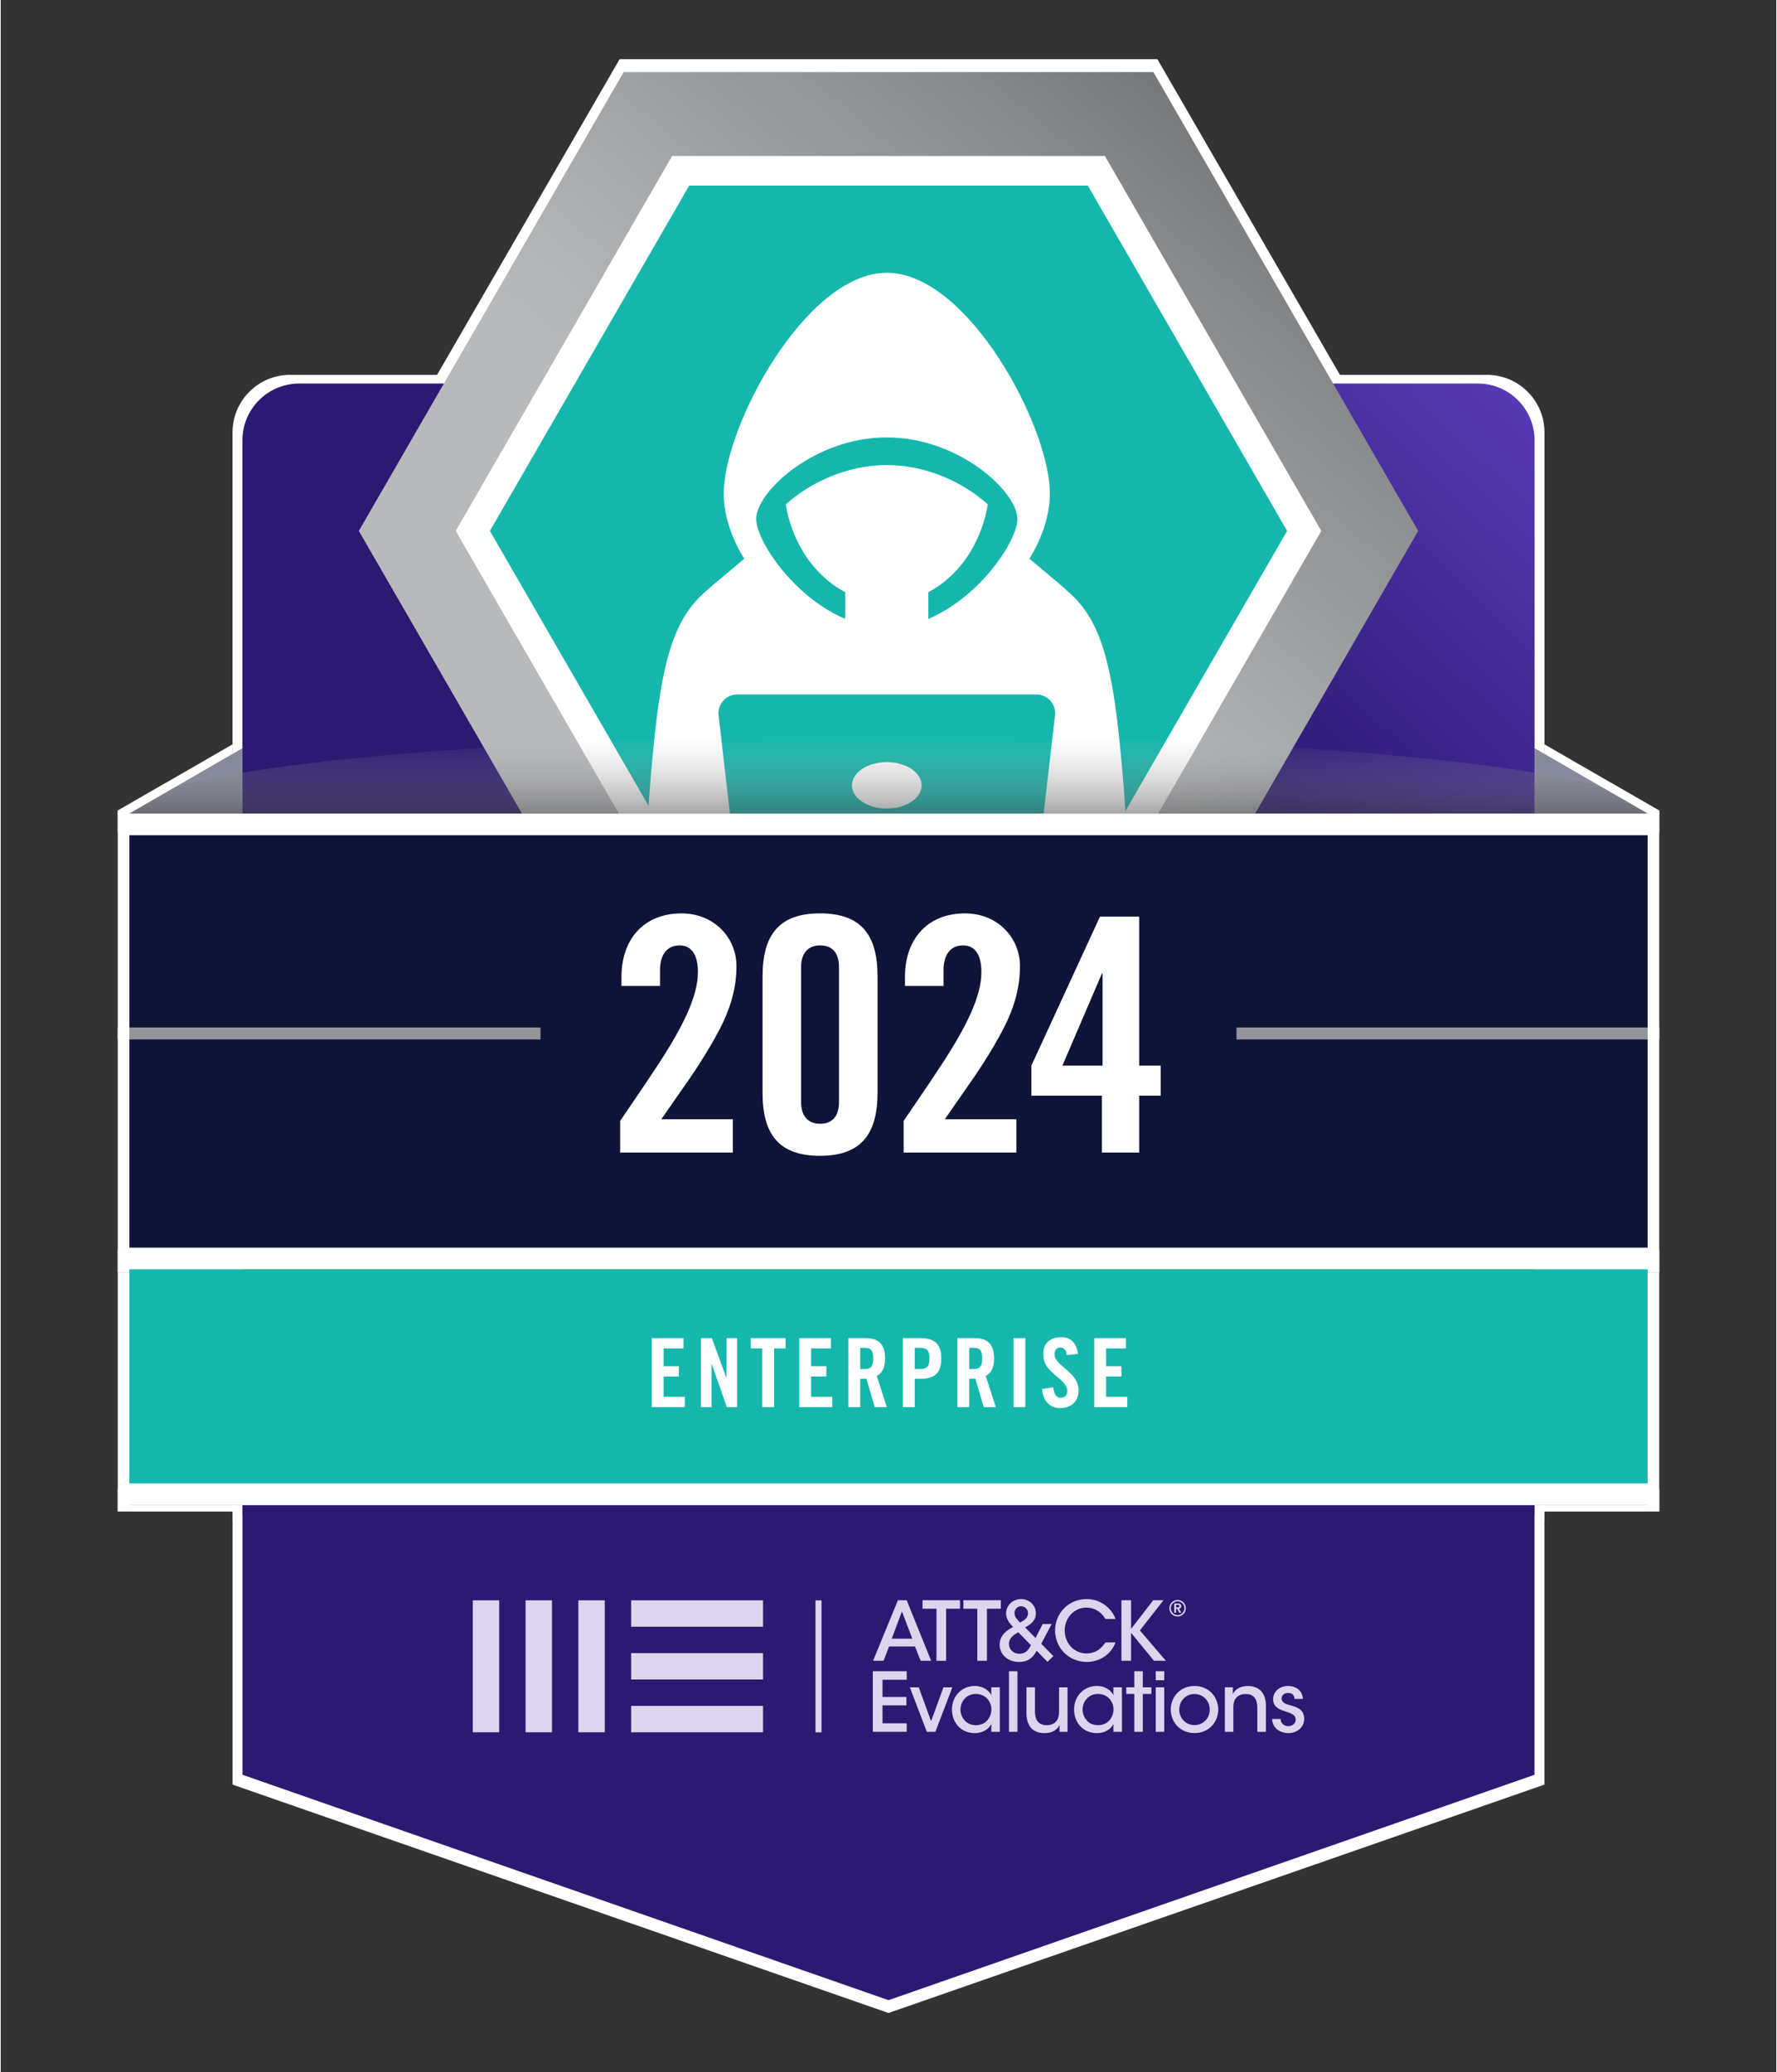 <?xml version="1.0" encoding="UTF-8"?>
<svg id="Layer_1" xmlns="http://www.w3.org/2000/svg" width="350" height="408" xmlns:xlink="http://www.w3.org/1999/xlink" version="1.1" viewBox="0 0 300 350">
  <rect x="0" y="0" width="300" height="350" fill="#333333" stroke="none"/>
  <!-- Generator: Adobe Illustrator 29.0.0, SVG Export Plug-In . SVG Version: 2.1.0 Build 186)  -->
  <defs>
    <linearGradient id="linear-gradient" x1="18.455" y1="160.378" x2="273.585" y2="-103.885" gradientTransform="translate(0 161)" gradientUnits="userSpaceOnUse">
      <stop offset=".735" stop-color="#2b1972"/>
      <stop offset=".997" stop-color="#6241c5"/>
    </linearGradient>
    <linearGradient id="linear-gradient1" x1="94.972" y1="-5.578" x2="249.882" y2="-190.666" gradientTransform="translate(0 161)" gradientUnits="userSpaceOnUse">
      <stop offset=".3" stop-color="#b7b9bb"/>
      <stop offset=".417" stop-color="#a9abad"/>
      <stop offset=".635" stop-color="#86888a"/>
      <stop offset=".881" stop-color="#58595b"/>
    </linearGradient>
    <linearGradient id="linear-gradient2" x1="150.003" y1="-36.736" x2="150.003" y2="-10.445" gradientTransform="translate(0 161)" gradientUnits="userSpaceOnUse">
      <stop offset="0" stop-color="#bcbec0" stop-opacity="0"/>
      <stop offset=".7" stop-color="#231f20"/>
    </linearGradient>
  </defs>
  <g isolation="isolate">
    <g id="Layer_11">
      <g>
        <g>
          <path d="M260.833,73.029c0-5.367-4.36-9.717-9.737-9.717H48.904c-5.377,0-9.737,4.35-9.737,9.717v183.772c0,.09.011.179.013.269v44.357l110.82,38.573,110.82-38.573v-44.356c.003-.09.013-.179.013-.269V73.029h0Z" fill="#fff"/>
          <g>
            <rect x="105.846" y="271.568" width="22.631" height="4.517" fill="#fff"/>
            <rect x="105.846" y="280.603" width="22.631" height="4.517" fill="#fff"/>
            <rect x="105.846" y="289.637" width="22.631" height="4.517" fill="#fff"/>
            <rect x="96.794" y="271.568" width="4.527" height="22.588" fill="#fff"/>
            <rect x="87.741" y="271.568" width="4.527" height="22.588" fill="#fff"/>
            <rect x="78.689" y="271.568" width="4.527" height="22.588" fill="#fff"/>
            <rect x="137.473" y="271.576" width="1.035" height="22.586" fill="#fff"/>
            <path d="M149.148,281.916h-1.797l4.267-10.367h1.502l4.197,10.367h-1.797l-.983-2.451h-4.435l-.954,2.451h0ZM152.306,273.469l-1.755,4.665h3.537l-1.782-4.665h0Z" fill="#fff"/>
            <path d="M158.228,273.007h-2.387v-1.456h6.429v1.456h-2.387v8.909h-1.657v-8.909h.001Z" fill="#fff"/>
            <path d="M165.23,273.007h-2.387v-1.456h6.429v1.456h-2.387v8.909h-1.657v-8.909h.001Z" fill="#fff"/>
            <path d="M177.988,275.626l-1.782,3.376,2.077,2.116-1.011.981-1.853-1.906c-.561,1.08-1.362,1.919-3.031,1.919-2.05,0-3.327-1.386-3.327-2.956,0-1.668,1.376-2.536,2.302-3.026-.701-.743-1.164-1.415-1.193-2.311,0-1.359,1.124-2.466,2.568-2.466,1.46,0,2.541,1.106,2.541,2.424,0,1.386-1.067,2.003-1.853,2.423l1.797,1.821,1.221-2.396h1.545ZM172.275,277.041c-1.151.575-1.614,1.233-1.614,1.989,0,.925.744,1.681,1.782,1.681s1.53-.575,1.993-1.471l-2.162-2.199h0ZM172.738,272.587c-.674,0-1.123.546-1.123,1.148,0,.715.546,1.205.954,1.639.856-.476,1.362-.826,1.362-1.611,0-.616-.463-1.176-1.179-1.176h-.015Z" fill="#fff"/>
            <path d="M188.934,278.765c-.646,1.891-2.568,3.348-4.926,3.348-3.13,0-5.433-2.451-5.433-5.394,0-2.844,2.203-5.365,5.418-5.365,2.793.013,4.449,1.976,4.955,3.404h-1.754c-.338-.672-1.389-1.933-3.214-1.948-2.203,0-3.747,1.806-3.747,3.909,0,2.158,1.572,3.937,3.762,3.937,2.007,0,2.976-1.513,3.2-1.891h1.74Z" fill="#fff"/>
            <path d="M189.957,271.551h1.656v4.904l3.804-4.904h1.755l-4.042,5.17,4.45,5.197h-2.035l-3.93-4.777v4.777h-1.656v-10.367h-.001Z" fill="#fff"/>
            <path d="M147.315,283.706h5.811v1.456h-4.154v2.942h4.099v1.443h-4.099v3.068h4.154v1.456h-5.811v-10.367h0Z" fill="#fff"/>
            <path d="M158.037,294.074h-1.459l-2.92-7.621h1.53l2.119,5.8,2.119-5.8h1.53l-2.92,7.621h0Z" fill="#fff"/>
            <path d="M169.095,294.074h-1.459v-1.331c-.533,1.023-1.629,1.555-2.836,1.555-2.456,0-3.916-1.905-3.916-4.034,0-2.326,1.699-4.035,3.916-4.035,1.516,0,2.485.841,2.836,1.569v-1.345h1.459v7.621h0ZM162.344,290.291c.013,1.135.814,2.648,2.666,2.648,1.164,0,1.993-.645,2.372-1.513.168-.35.253-.743.267-1.135s-.057-.785-.225-1.135c-.365-.882-1.221-1.569-2.443-1.569-1.6,0-2.638,1.261-2.638,2.689v.013h.001Z" fill="#fff"/>
            <path d="M170.667,283.706h1.459v10.367h-1.459v-10.367Z" fill="#fff"/>
            <path d="M180.715,294.074h-1.376v-1.176c-.365.785-1.221,1.415-2.583,1.401-2.456-.013-3.088-1.793-3.088-3.376v-4.469h1.46v4.132c0,1.373.533,2.354,2.035,2.354,1.432-.013,2.092-.925,2.092-2.228v-4.259h1.46v7.621h-.001Z" fill="#fff"/>
            <path d="M190.047,294.074h-1.459v-1.331c-.533,1.023-1.629,1.555-2.836,1.555-2.456,0-3.916-1.905-3.916-4.034,0-2.326,1.699-4.035,3.916-4.035,1.516,0,2.485.841,2.836,1.569v-1.345h1.459v7.621h0ZM183.295,290.291c.013,1.135.814,2.648,2.666,2.648,1.164,0,1.993-.645,2.372-1.513.168-.35.253-.743.267-1.135s-.057-.785-.225-1.135c-.365-.882-1.222-1.569-2.443-1.569-1.6,0-2.638,1.261-2.638,2.689v.013h.001Z" fill="#fff"/>
            <path d="M192.164,287.587h-1.376v-1.135h1.376v-2.746h1.46v2.746h1.474v1.135h-1.474v6.487h-1.46v-6.487Z" fill="#fff"/>
            <path d="M195.842,283.706h1.459v1.541h-1.459v-1.541ZM195.842,286.452h1.459v7.621h-1.459v-7.621Z" fill="#fff"/>
            <path d="M198.423,290.25c0-2.031,1.502-4.021,4.07-4.021s4.07,1.989,4.07,4.035-1.502,4.021-4.07,4.021-4.07-1.975-4.07-4.021v-.013h0ZM199.882,290.278c0,1.513,1.151,2.648,2.61,2.648s2.61-1.135,2.61-2.661-1.151-2.662-2.61-2.662-2.61,1.135-2.61,2.662v.013h0Z" fill="#fff"/>
            <path d="M207.699,286.452h1.376v1.176c.365-.785,1.222-1.415,2.583-1.401,2.443.028,3.088,1.793,3.088,3.376v4.469h-1.474v-4.132c0-1.373-.533-2.354-2.02-2.339-1.432.013-2.092.911-2.092,2.228v4.245h-1.459v-7.621h-.001Z" fill="#fff"/>
            <path d="M219.642,288.442c0-.588-.365-1.036-1.109-1.023-.716,0-1.109.476-1.094.981.028.603.576.883,1.389,1.106,1.166.323,2.443.658,2.485,2.298.028,1.485-1.207,2.494-2.723,2.494-1.207,0-2.708-.686-2.78-2.423h1.446c.057.925.8,1.233,1.347,1.233.701,0,1.249-.49,1.249-1.135-.013-.756-.59-1.008-1.95-1.456-1.067-.323-1.909-.826-1.922-1.976,0-1.443,1.179-2.311,2.568-2.311,1.053,0,2.428.518,2.541,2.214h-1.446v-.003Z" fill="#fff"/>
            <path d="M199.601,271.506h-.004c-.812,0-1.423.65-1.423,1.416,0,.787.634,1.416,1.419,1.416.778,0,1.411-.629,1.411-1.416,0-.769-.615-1.416-1.404-1.416h.001ZM199.594,274.101c-.641,0-1.163-.525-1.163-1.179,0-.643.501-1.179,1.159-1.179h.004c.664,0,1.156.544,1.156,1.179,0,.662-.518,1.179-1.156,1.179h0Z" fill="#fff"/>
            <path d="M200.226,272.576c0-.324-.198-.468-.595-.468h-.619v1.582h.314v-.674h.198l.355.674h.347l-.378-.689c.252-.027.378-.175.378-.423h0ZM199.611,272.77h-.287v-.419h.272c.202,0,.31.046.31.198s-.096.221-.295.221h0Z" fill="#fff"/>
          </g>
        </g>
        <g>
          <g>
            <polygon points="195.434 10 104.568 10 59.135 88.538 104.568 167.076 195.434 167.076 240.866 88.538 195.434 10" fill="#fff"/>
            <polygon points="185.656 26.902 114.345 26.902 78.689 88.538 114.345 150.174 185.656 150.174 221.313 88.538 185.656 26.902" fill="#fff" stroke="#fff" stroke-miterlimit="10" stroke-width="5"/>
          </g>
          <g>
            <path d="M169.528,78.005v-3.226c-.001-.291-4.142-.684-4.502-.707-1.845-.117-3.698.004-5.528.362-1.847.362-3.665.962-5.511,1.334-.299.061-3.488.432-4.256.378v-.004c-.008,0-.017.001-.026.003-.009,0-.017-.001-.026-.003v.004c-.769.054-3.959-.318-4.256-.378-1.845-.372-3.664-.972-5.511-1.334-1.829-.359-3.683-.479-5.528-.362-.361.023-4.501.417-4.502.707v3.226c0,.211-.051.575,0,.774.017.069.042.122.07.163.132.194.369.133.629.199.849.218,1.654.697,2.412,1.264.968.724,1.874,1.598,2.836,2.333,1.473,1.127,3.086,1.928,4.757,2.179,1.669.252,3.397-.059,4.918-1.053.326-.213.634-.467.946-.713.281-.222.533-.53.808-.777.7-.626,1.609-1.32,2.459-1.323.358,0,.712.133,1.045.318,1.04.575,1.898,1.617,2.887,2.325,1.012.724,2.142,1.132,3.272,1.261.633.071,1.271.058,1.902-.038,1.669-.252,3.283-1.053,4.757-2.179.962-.736,1.868-1.61,2.836-2.333.758-.567,1.563-1.046,2.412-1.264.26-.066.497-.005.629-.199.028-.042.051-.094.07-.163.051-.199,0-.563,0-.774h.001ZM145.557,79.528c-.254.499-.571.933-.925,1.294-1.228,1.248-2.998,1.674-4.49,1.451-1.289-.192-2.724-1.059-3.348-2.726-.198-.532-.322-1.116-.374-1.711-.027-.316-.003-.56.077-.73.108-.229.315-.323.627-.279,1.579.222,3.152.529,4.716.918.782.195,1.56.411,2.335.646.4.121.802.237,1.198.382.416.152.425.275.183.754h0ZM162.992,77.836c-.052.595-.176,1.179-.374,1.711-.622,1.666-2.057,2.533-3.348,2.726-1.491.223-3.263-.203-4.49-1.451-.354-.361-.672-.793-.925-1.294-.242-.479-.233-.602.183-.754.396-.145.798-.26,1.198-.382.775-.236,1.555-.452,2.335-.646,1.563-.389,3.136-.696,4.716-.918.312-.044.52.05.627.279.079.17.105.413.077.73h0Z" fill="#fff"/>
            <g>
              <path d="M201.049,140.313c-.876-2.077-1.934-4.08-3.14-5.984-3.434-5.424-8.208-10.206-14.055-12.966-1.341-.633-2.676-1.219-3.987-1.836-1.936-.91-3.821-1.884-5.606-3.17-1.486-1.071-3.119-1.984-4.605-3.089-1.315-.977-2.583-2.022-3.768-3.152-.217-.207-.431-.416-.641-.629-.168-.17-.335-.342-.491-.521-.214-.244-.411-.499-.569-.782-.678-1.205-1.097-2.539-1.45-3.87-.377-1.427-.673-2.872-1.102-4.286-.038-.125-.113-.625-.273-.649-.031-.005-.051.028-.077.043-.044.027-.086.066-.128.097-.144.106-.291.21-.439.31-.503.341-1.027.651-1.563.938-.774.415-1.576.777-2.399,1.088-1.02.385-2.07.689-3.139.906-1.245.253-2.514.386-3.784.396h-.143c-3.264,0-6.513-.844-9.386-2.384-.528-.283-1.043-.59-1.539-.923-.233-.157-.511-.446-.774-.524-.342.676-.494,1.536-.693,2.267-.711,2.611-1.175,5.345-2.848,7.563-.054.071-.109.141-.164.211-.427.536-.898,1.026-1.399,1.485-1.337,1.224-2.889,2.218-4.385,3.232-2.567,1.739-5.146,3.621-7.925,5.005-3.272,1.629-6.598,2.819-9.585,4.98-2.529,1.831-4.791,4.019-6.754,6.442-2.668,3.291-4.859,7.036-6.357,11.001-.157.416-.312.835-.439,1.261h104.524c-.087,0-.855-2.307-.919-2.459h.001Z" fill="#fff"/>
              <path d="M129.332,71.404h40.748c1.715-.027,3.097-1.423,3.097-3.142v-1.984c0-1.735-1.409-3.142-3.148-3.142h-.625c-1.91-9.118-10.009-15.965-19.713-15.965s-17.803,6.849-19.713,15.965h-.625c-1.739,0-3.148,1.407-3.148,3.142v1.984c0,1.727,1.397,3.13,3.125,3.142h0Z" fill="#fff"/>
            </g>
          </g>
        </g>
        <g>
          <g>
            <polygon points="260.847 136.909 280.225 136.909 260.847 125.729 260.847 136.909" fill="#fff"/>
            <polygon points="39.153 136.909 19.773 136.909 39.153 125.729 39.153 136.909" fill="#fff"/>
            <rect x="19.775" y="214.915" width="260.452" height="40.357" fill="#fff"/>
            <path d="M280.227,136.909l-7.971-4.599c-18.307-5.091-66.134-8.721-122.256-8.721s-103.948,3.632-122.256,8.721l-7.971,4.599c0,7.356,58.304,13.32,130.227,13.32s130.225-5.963,130.227-13.32h0Z" fill="#fff" isolation="isolate" mix-blend-mode="multiply" opacity=".7"/>
            <rect x="19.775" y="251.562" width="260.452" height="3.711" fill="#fff"/>
            <rect x="19.775" y="136.909" width="260.452" height="78.006" fill="#fff"/>
            <g>
              <path d="M109.384,238.497v-11.811h5.441v1.766h-3.408v3.043h2.622v1.766h-2.622v3.469h3.638v1.766h-5.671Z" fill="#fff"/>
              <path d="M117.812,238.497v-11.811h1.884l2.475,6.756h.032v-6.756h1.836v11.811h-1.771l-2.588-7.378h-.034v7.378h-1.835Z" fill="#fff"/>
              <path d="M128.34,228.453h-1.968v-1.766h5.967v1.766h-1.968v10.044h-2.033v-10.044h.001Z" fill="#fff"/>
              <path d="M134.688,238.497v-11.811h5.441v1.766h-3.408v3.043h2.622v1.766h-2.622v3.469h3.638v1.766h-5.671Z" fill="#fff"/>
              <path d="M145.15,238.497h-2.033v-11.811h2.852c2.279,0,3.442.965,3.442,3.485,0,1.897-.738,2.666-1.427,2.977l1.722,5.349h-2.065l-1.443-4.891c-.262.032-.689.05-1.049.05v4.842h0ZM145.15,231.987h.72c1.098,0,1.508-.409,1.508-1.816s-.409-1.816-1.508-1.816h-.72v3.632Z" fill="#fff"/>
              <path d="M152.465,238.497v-11.811h2.917c2.508,0,3.672.965,3.672,3.485s-1.164,3.485-3.672,3.485h-.884v4.842h-2.033ZM154.497,231.987h.786c1.329,0,1.738-.409,1.738-1.816s-.409-1.816-1.738-1.816h-.786v3.632Z" fill="#fff"/>
              <path d="M163.845,238.497h-2.033v-11.811h2.852c2.279,0,3.442.965,3.442,3.485,0,1.897-.738,2.666-1.427,2.977l1.722,5.349h-2.065l-1.443-4.891c-.262.032-.689.05-1.049.05v4.842h0ZM163.845,231.987h.72c1.098,0,1.508-.409,1.508-1.816s-.409-1.816-1.508-1.816h-.72v3.632Z" fill="#fff"/>
              <path d="M171.438,238.497v-11.811h2.033v11.811h-2.033Z" fill="#fff"/>
              <path d="M180.571,229.599c-.082-1.014-.622-1.308-1.081-1.308-.656,0-1.016.425-1.016,1.16,0,2.012,4.131,2.979,4.131,6.184,0,1.946-1.311,3.026-3.213,3.026-1.884,0-2.967-1.505-3.049-3.271l1.934-.279c.082,1.194.559,1.782,1.213,1.782.704,0,1.179-.376,1.179-1.078,0-2.339-4.131-2.961-4.131-6.347,0-1.882,1.148-2.945,3.147-2.945,1.656,0,2.64,1.195,2.82,2.863l-1.936.213h.001Z" fill="#fff"/>
              <path d="M185.297,238.497v-11.811h5.441v1.766h-3.408v3.043h2.622v1.766h-2.622v3.469h3.638v1.766h-5.671Z" fill="#fff"/>
            </g>
            <rect x="19.775" y="136.909" width="260.452" height="3.711" fill="#fff"/>
            <rect x="19.775" y="211.204" width="260.452" height="3.711" fill="#fff"/>
            <rect x="19.773" y="173.526" width="70.53" height="2.046" fill="#fff"/>
            <rect x="209.695" y="173.526" width="70.532" height="2.046" fill="#fff"/>
          </g>
          <g>
            <path d="M123.914,162.997c0,3.524-.84,6.431-2.129,9.284-1.793,3.914-5.154,8.892-5.659,9.619l-5.099,7.326h12.27v5.704h-19.33v-5.424c2.186-3.187,4.371-6.376,6.5-9.619,4.259-6.488,6.835-11.689,6.835-15.828,0-3.187-1.232-4.586-3.138-4.586-2.241,0-3.361,1.678-3.361,4.251v2.684h-6.612v-1.51c0-6.766,4.091-10.906,10.309-10.906,5.547,0,9.413,4.139,9.413,9.004h0Z" fill="#fff"/>
            <path d="M148.12,164.786v19.91c0,7.103-2.858,10.794-9.861,10.794-7.172,0-9.861-3.803-9.861-10.794v-19.91c0-7.215,2.914-10.794,9.861-10.794,7.005,0,9.861,3.636,9.861,10.794ZM135.008,186.319c0,2.349,1.176,3.691,3.249,3.691,2.129,0,3.251-1.342,3.251-3.691v-23.153c0-2.294-1.065-3.691-3.251-3.691-2.016,0-3.249,1.287-3.249,3.691v23.153Z" fill="#fff"/>
            <path d="M172.549,162.997c0,3.524-.84,6.431-2.128,9.284-1.793,3.914-5.155,8.892-5.66,9.619l-5.099,7.326h12.27v5.704h-19.33v-5.424c2.186-3.187,4.371-6.376,6.5-9.619,4.259-6.488,6.836-11.689,6.836-15.828,0-3.187-1.233-4.586-3.138-4.586-2.241,0-3.362,1.678-3.362,4.251v2.684h-6.612v-1.51c0-6.766,4.091-10.906,10.309-10.906,5.547,0,9.413,4.139,9.413,9.004h0Z" fill="#fff"/>
            <path d="M192.999,154.553v25.503h3.698v5.145h-3.698v9.732h-6.388v-9.732h-12.102v-5.145l11.767-25.503s6.723,0,6.723,0ZM186.612,164.283l-6.78,15.771h6.892v-15.771h-.112Z" fill="#fff"/>
          </g>
        </g>
      </g>
      <g>
        <g>
          <path d="M259.161,74.37c0-5.297-4.294-9.589-9.59-9.589H50.428c-5.297,0-9.589,4.294-9.589,9.589v181.357c0,.089.011.176.013.265v43.774l109.148,38.066,109.148-38.066v-43.774c.003-.089.013-.176.013-.265V74.37h0Z" fill="url(#linear-gradient)"/>
          <g>
            <rect x="106.513" y="270.299" width="22.29" height="4.458" fill="#ddd4ee"/>
            <rect x="106.513" y="279.215" width="22.29" height="4.458" fill="#ddd4ee"/>
            <rect x="106.513" y="288.131" width="22.29" height="4.458" fill="#ddd4ee"/>
            <rect x="97.596" y="270.299" width="4.458" height="22.29" fill="#ddd4ee"/>
            <rect x="88.68" y="270.299" width="4.458" height="22.29" fill="#ddd4ee"/>
            <rect x="79.764" y="270.299" width="4.458" height="22.29" fill="#ddd4ee"/>
            <rect x="137.662" y="270.308" width="1.019" height="22.29" fill="#ddd4ee"/>
            <path d="M149.161,280.512h-1.77l4.202-10.231h1.479l4.134,10.231h-1.77l-.968-2.419h-4.368l-.941,2.419h.001ZM152.272,272.175l-1.728,4.603h3.484l-1.755-4.603h0Z" fill="#ddd4ee"/>
            <path d="M158.103,271.719h-2.35v-1.438h6.332v1.438h-2.35v8.792h-1.631v-8.792h0Z" fill="#ddd4ee"/>
            <path d="M165.001,271.719h-2.35v-1.438h6.332v1.438h-2.35v8.792h-1.631v-8.792h0Z" fill="#ddd4ee"/>
            <path d="M177.565,274.304l-1.755,3.331,2.046,2.088-.995.968-1.825-1.88c-.553,1.065-1.341,1.894-2.985,1.894-2.019,0-3.276-1.369-3.276-2.917,0-1.645,1.355-2.502,2.267-2.987-.692-.732-1.147-1.397-1.175-2.282,0-1.341,1.106-2.434,2.531-2.434,1.438,0,2.502,1.092,2.502,2.392,0,1.369-1.051,1.977-1.825,2.392l1.77,1.797,1.202-2.364h1.521-.001ZM171.939,275.7c-1.133.567-1.59,1.217-1.59,1.964,0,.913.732,1.66,1.755,1.66s1.508-.567,1.963-1.451l-2.128-2.171h0ZM172.395,271.304c-.664,0-1.106.54-1.106,1.133,0,.705.538,1.189.94,1.618.844-.47,1.341-.816,1.341-1.59,0-.608-.456-1.162-1.162-1.162h-.013.001Z" fill="#ddd4ee"/>
            <path d="M188.347,277.402c-.635,1.867-2.529,3.304-4.852,3.304-3.082,0-5.35-2.419-5.35-5.322,0-2.806,2.171-5.295,5.337-5.295,2.751.013,4.381,1.949,4.879,3.36h-1.728c-.332-.664-1.369-1.907-3.166-1.922-2.17,0-3.691,1.783-3.691,3.858,0,2.129,1.548,3.885,3.706,3.885,1.977,0,2.93-1.493,3.152-1.867h1.713,0Z" fill="#ddd4ee"/>
            <path d="M189.355,270.281h1.631v4.839l3.746-4.839h1.728l-3.982,5.101,4.383,5.128h-2.004l-3.871-4.714v4.714h-1.631v-10.231h0Z" fill="#ddd4ee"/>
            <path d="M147.355,282.278h5.723v1.438h-4.092v2.903h4.037v1.424h-4.037v3.027h4.092v1.438h-5.723v-10.231h0Z" fill="#ddd4ee"/>
            <path d="M157.916,292.509h-1.438l-2.875-7.52h1.506l2.088,5.723,2.088-5.723h1.508l-2.876,7.52h0Z" fill="#ddd4ee"/>
            <path d="M168.807,292.509h-1.438v-1.314c-.526,1.01-1.603,1.534-2.793,1.534-2.419,0-3.856-1.88-3.856-3.982,0-2.295,1.673-3.982,3.856-3.982,1.493,0,2.447.829,2.793,1.548v-1.327h1.438v7.52h0ZM162.159,288.777c.013,1.12.802,2.613,2.627,2.613,1.147,0,1.963-.637,2.335-1.493.166-.346.249-.732.262-1.12s-.055-.774-.221-1.12c-.359-.871-1.202-1.548-2.405-1.548-1.576,0-2.599,1.244-2.599,2.654v.013h0Z" fill="#ddd4ee"/>
            <path d="M170.355,282.278h1.438v10.231h-1.438v-10.231Z" fill="#ddd4ee"/>
            <path d="M180.252,292.509h-1.355v-1.162c-.359.774-1.202,1.397-2.544,1.382-2.419-.013-3.042-1.77-3.042-3.331v-4.41h1.438v4.078c0,1.355.525,2.322,2.004,2.322,1.411-.013,2.059-.913,2.059-2.198v-4.202h1.438v7.52h.003Z" fill="#ddd4ee"/>
            <path d="M189.443,292.509h-1.438v-1.314c-.525,1.01-1.603,1.534-2.793,1.534-2.419,0-3.856-1.88-3.856-3.982,0-2.295,1.673-3.982,3.856-3.982,1.493,0,2.447.829,2.793,1.548v-1.327h1.438v7.52h0ZM182.793,288.777c.013,1.12.802,2.613,2.627,2.613,1.147,0,1.963-.637,2.335-1.493.166-.346.249-.732.262-1.12s-.055-.774-.221-1.12c-.359-.871-1.203-1.548-2.405-1.548-1.576,0-2.599,1.244-2.599,2.654v.013h0Z" fill="#ddd4ee"/>
            <path d="M191.529,286.108h-1.355v-1.12h1.355v-2.71h1.438v2.71h1.451v1.12h-1.451v6.4h-1.438v-6.4Z" fill="#ddd4ee"/>
            <path d="M195.15,282.278h1.438v1.521h-1.438v-1.521ZM195.15,284.988h1.438v7.52h-1.438v-7.52Z" fill="#ddd4ee"/>
            <path d="M197.692,288.735c0-2.004,1.479-3.968,4.01-3.968s4.01,1.962,4.01,3.982-1.479,3.968-4.01,3.968-4.01-1.949-4.01-3.968v-.013h0ZM199.13,288.762c0,1.493,1.133,2.613,2.571,2.613s2.571-1.12,2.571-2.626-1.133-2.627-2.571-2.627-2.571,1.12-2.571,2.627v.013h0Z" fill="#ddd4ee"/>
            <path d="M206.829,284.988h1.354v1.162c.359-.774,1.203-1.397,2.544-1.382,2.405.028,3.042,1.77,3.042,3.331v4.41h-1.452v-4.078c0-1.355-.525-2.322-1.991-2.308-1.409.013-2.059.899-2.059,2.198v4.189h-1.438v-7.52h0Z" fill="#ddd4ee"/>
            <path d="M218.591,286.952c0-.58-.359-1.023-1.092-1.01-.705,0-1.092.47-1.078.968.028.595.567.871,1.369,1.092,1.148.318,2.405.65,2.447,2.267.027,1.466-1.189,2.461-2.681,2.461-1.189,0-2.668-.677-2.738-2.392h1.424c.055.913.787,1.217,1.327,1.217.692,0,1.23-.483,1.23-1.12-.013-.747-.58-.996-1.921-1.438-1.051-.318-1.88-.816-1.894-1.949,0-1.424,1.16-2.282,2.529-2.282,1.036,0,2.392.511,2.502,2.185h-1.425Z" fill="#ddd4ee"/>
            <path d="M198.854,270.238h-.004c-.8,0-1.401.642-1.401,1.397,0,.777.625,1.397,1.397,1.397.766,0,1.39-.621,1.39-1.397,0-.759-.606-1.397-1.382-1.397h0ZM198.847,272.8c-.631,0-1.145-.518-1.145-1.164,0-.635.493-1.164,1.141-1.164h.004c.653,0,1.139.536,1.139,1.164,0,.653-.511,1.164-1.139,1.164h0Z" fill="#ddd4ee"/>
            <path d="M199.468,271.293c0-.32-.195-.463-.587-.463h-.61v1.56h.308v-.665h.195l.35.665h.342l-.373-.681c.248-.027.373-.172.373-.417h.001ZM198.862,271.486h-.281v-.413h.268c.199,0,.304.044.304.195s-.094.218-.289.218h-.001Z" fill="#ddd4ee"/>
          </g>
        </g>
        <g>
          <g>
            <polygon points="194.749 12.168 105.253 12.168 60.505 89.674 105.253 167.18 194.749 167.18 239.496 89.674 194.749 12.168" fill="url(#linear-gradient1)"/>
            <polygon points="185.119 28.847 114.882 28.847 79.764 89.674 114.882 150.5 185.119 150.5 220.237 89.674 185.119 28.847" fill="#15b7ad" stroke="#fff" stroke-miterlimit="10" stroke-width="5"/>
          </g>
          <g>
            <path d="M149.712,136.568c3.252-.001,5.883-1.757,5.883-3.921s-2.631-3.92-5.879-3.921c-3.255,0-5.889,1.755-5.889,3.921s2.634,3.921,5.883,3.921h.001Z" fill="#fff"/>
            <path d="M121.287,120.836c-.215-1.882,1.259-3.537,3.151-3.537h50.546c1.893,0,3.366,1.656,3.151,3.537l-3.151,27.16h15.813v-.069c-2.063-31.309-3.14-41.84-10.655-48.177-.341-.328-.692-.646-1.066-.952l-5.271-4.432c2.199-3.571,3.457-7.414,3.457-11.019,0-11.301-13.852-37.271-27.545-37.271s-27.557,25.97-27.557,37.271c0,3.615,1.259,7.458,3.469,11.029l-5.271,4.422c-.374.306-.726.623-1.077.952-7.516,6.337-8.592,16.879-10.655,48.244h15.813l-3.151-27.16h0ZM149.712,73.878c12.188,0,22.068,9.187,22.068,13.779,0,1.279-.767,3.268-2.133,5.474-2.556,4.124-7.216,8.998-12.914,11.401v-4.515c2.874-1.505,5.342-3.893,7.147-6.888,1.407-2.333,2.415-5.023,2.897-7.938-3.847-3.479-10.058-6.637-17.064-6.637s-13.227,3.17-17.076,6.649c.486,2.91,1.495,5.597,2.901,7.927,1.806,2.994,4.275,5.381,7.149,6.886v4.515c-5.696-2.404-10.356-7.277-12.911-11.401-1.366-2.206-2.133-4.196-2.133-5.474,0-4.594,9.88-13.779,22.068-13.779h.001Z" fill="#fff"/>
          </g>
        </g>
        <g>
          <g>
            <polygon points="259.175 137.41 278.262 137.41 259.175 126.376 259.175 137.41" fill="#878a9b"/>
            <polygon points="40.825 137.41 21.737 137.41 40.825 126.376 40.825 137.41" fill="#878a9b"/>
            <rect x="21.738" y="214.391" width="256.526" height="39.828" fill="#15b7ad"/>
            <path d="M278.263,137.41l-7.85-4.539c-18.031-5.023-65.138-8.606-120.412-8.606s-102.381,3.583-120.412,8.606l-7.85,4.539c0,7.26,57.426,13.145,128.263,13.145s128.262-5.885,128.263-13.145h-.003Z" fill="url(#linear-gradient2)" isolation="isolate" mix-blend-mode="multiply" opacity=".7"/>
            <rect x="21.738" y="250.555" width="256.526" height="3.663" fill="#fff"/>
            <rect x="21.738" y="137.41" width="256.526" height="76.982" fill="#0f1538"/>
            <g>
              <path d="M109.996,237.663v-11.655h5.359v1.743h-3.357v3.003h2.583v1.743h-2.583v3.423h3.583v1.743h-5.585Z" fill="#fff"/>
              <path d="M118.298,237.663v-11.655h1.856l2.438,6.667h.031v-6.667h1.809v11.655h-1.744l-2.551-7.281h-.032v7.281h-1.808.001Z" fill="#fff"/>
              <path d="M128.667,227.751h-1.937v-1.743h5.877v1.743h-1.937v9.912h-2.002v-9.912h-.001Z" fill="#fff"/>
              <path d="M134.919,237.663v-11.655h5.359v1.743h-3.357v3.003h2.583v1.743h-2.583v3.423h3.583v1.743h-5.585Z" fill="#fff"/>
              <path d="M145.223,237.663h-2.002v-11.655h2.809c2.244,0,3.391.953,3.391,3.439,0,1.872-.727,2.631-1.405,2.938l1.696,5.279h-2.034l-1.421-4.827c-.258.031-.678.048-1.034.048v4.778h0ZM145.223,231.238h.709c1.082,0,1.486-.404,1.486-1.792s-.404-1.792-1.486-1.792h-.709v3.583h0Z" fill="#fff"/>
              <path d="M152.427,237.663v-11.655h2.874c2.47,0,3.615.953,3.615,3.439s-1.147,3.439-3.615,3.439h-.872v4.778h-2.002ZM154.43,231.238h.774c1.308,0,1.711-.404,1.711-1.792s-.404-1.792-1.711-1.792h-.774v3.583h0Z" fill="#fff"/>
              <path d="M163.637,237.663h-2.002v-11.655h2.809c2.244,0,3.391.953,3.391,3.439,0,1.872-.727,2.631-1.405,2.938l1.696,5.279h-2.034l-1.421-4.827c-.258.031-.678.048-1.034.048v4.778h0ZM163.637,231.238h.709c1.082,0,1.486-.404,1.486-1.792s-.404-1.792-1.486-1.792h-.709v3.583h0Z" fill="#fff"/>
              <path d="M171.115,237.663v-11.655h2.002v11.655h-2.002Z" fill="#fff"/>
              <path d="M180.111,228.881c-.081-1-.612-1.291-1.065-1.291-.646,0-1.001.419-1.001,1.145,0,1.987,4.069,2.94,4.069,6.103,0,1.921-1.291,2.987-3.165,2.987-1.856,0-2.922-1.486-3.002-3.228l1.905-.275c.081,1.178.549,1.759,1.195,1.759.695,0,1.162-.37,1.162-1.065,0-2.308-4.069-2.922-4.069-6.263,0-1.858,1.131-2.906,3.1-2.906,1.631,0,2.601,1.179,2.778,2.825l-1.906.21h0v-.003Z" fill="#fff"/>
              <path d="M184.765,237.663v-11.655h5.359v1.743h-3.357v3.003h2.583v1.743h-2.583v3.423h3.583v1.743h-5.585Z" fill="#fff"/>
            </g>
            <rect x="21.738" y="137.41" width="256.526" height="3.663" fill="#fff"/>
            <rect x="21.738" y="210.729" width="256.526" height="3.663" fill="#fff"/>
            <rect x="21.737" y="173.545" width="69.467" height="2.019" fill="#939598"/>
            <rect x="208.794" y="173.545" width="69.467" height="2.019" fill="#939598"/>
          </g>
          <g>
            <path d="M124.31,163.156c0,3.477-.828,6.347-2.098,9.161-1.765,3.863-5.076,8.776-5.574,9.494l-5.022,7.23h12.087v5.629h-19.041v-5.353c2.154-3.147,4.305-6.293,6.402-9.494,4.194-6.402,6.734-11.534,6.734-15.617,0-3.146-1.214-4.525-3.092-4.525-2.207,0-3.311,1.656-3.311,4.194v2.649h-6.512v-1.49c0-6.678,4.029-10.761,10.154-10.761,5.465,0,9.273,4.084,9.273,8.886h0v-.003Z" fill="#fff"/>
            <path d="M148.149,164.922v19.648c0,7.009-2.815,10.651-9.713,10.651-7.064,0-9.714-3.753-9.714-10.651v-19.648c0-7.119,2.87-10.651,9.714-10.651,6.898,0,9.713,3.587,9.713,10.651ZM135.234,186.169c0,2.319,1.159,3.642,3.202,3.642,2.097,0,3.201-1.323,3.201-3.642v-22.847c0-2.263-1.049-3.642-3.201-3.642-1.988,0-3.202,1.269-3.202,3.642v22.847Z" fill="#fff"/>
            <path d="M172.211,163.156c0,3.477-.828,6.347-2.098,9.161-1.765,3.863-5.076,8.776-5.574,9.494l-5.022,7.23h12.086v5.629h-19.041v-5.353c2.154-3.147,4.305-6.293,6.403-9.494,4.193-6.402,6.733-11.534,6.733-15.617,0-3.146-1.214-4.525-3.092-4.525-2.207,0-3.311,1.656-3.311,4.194v2.649h-6.512v-1.49c0-6.678,4.029-10.761,10.154-10.761,5.465,0,9.273,4.084,9.273,8.886h0v-.003Z" fill="#fff"/>
            <path d="M192.353,154.823v25.165h3.642v5.079h-3.642v9.603h-6.293v-9.603h-11.919v-5.079l11.588-25.165h6.624ZM186.061,164.426l-6.678,15.561h6.788v-15.561h-.11Z" fill="#fff"/>
          </g>
        </g>
      </g>
    </g>
  </g>
</svg>